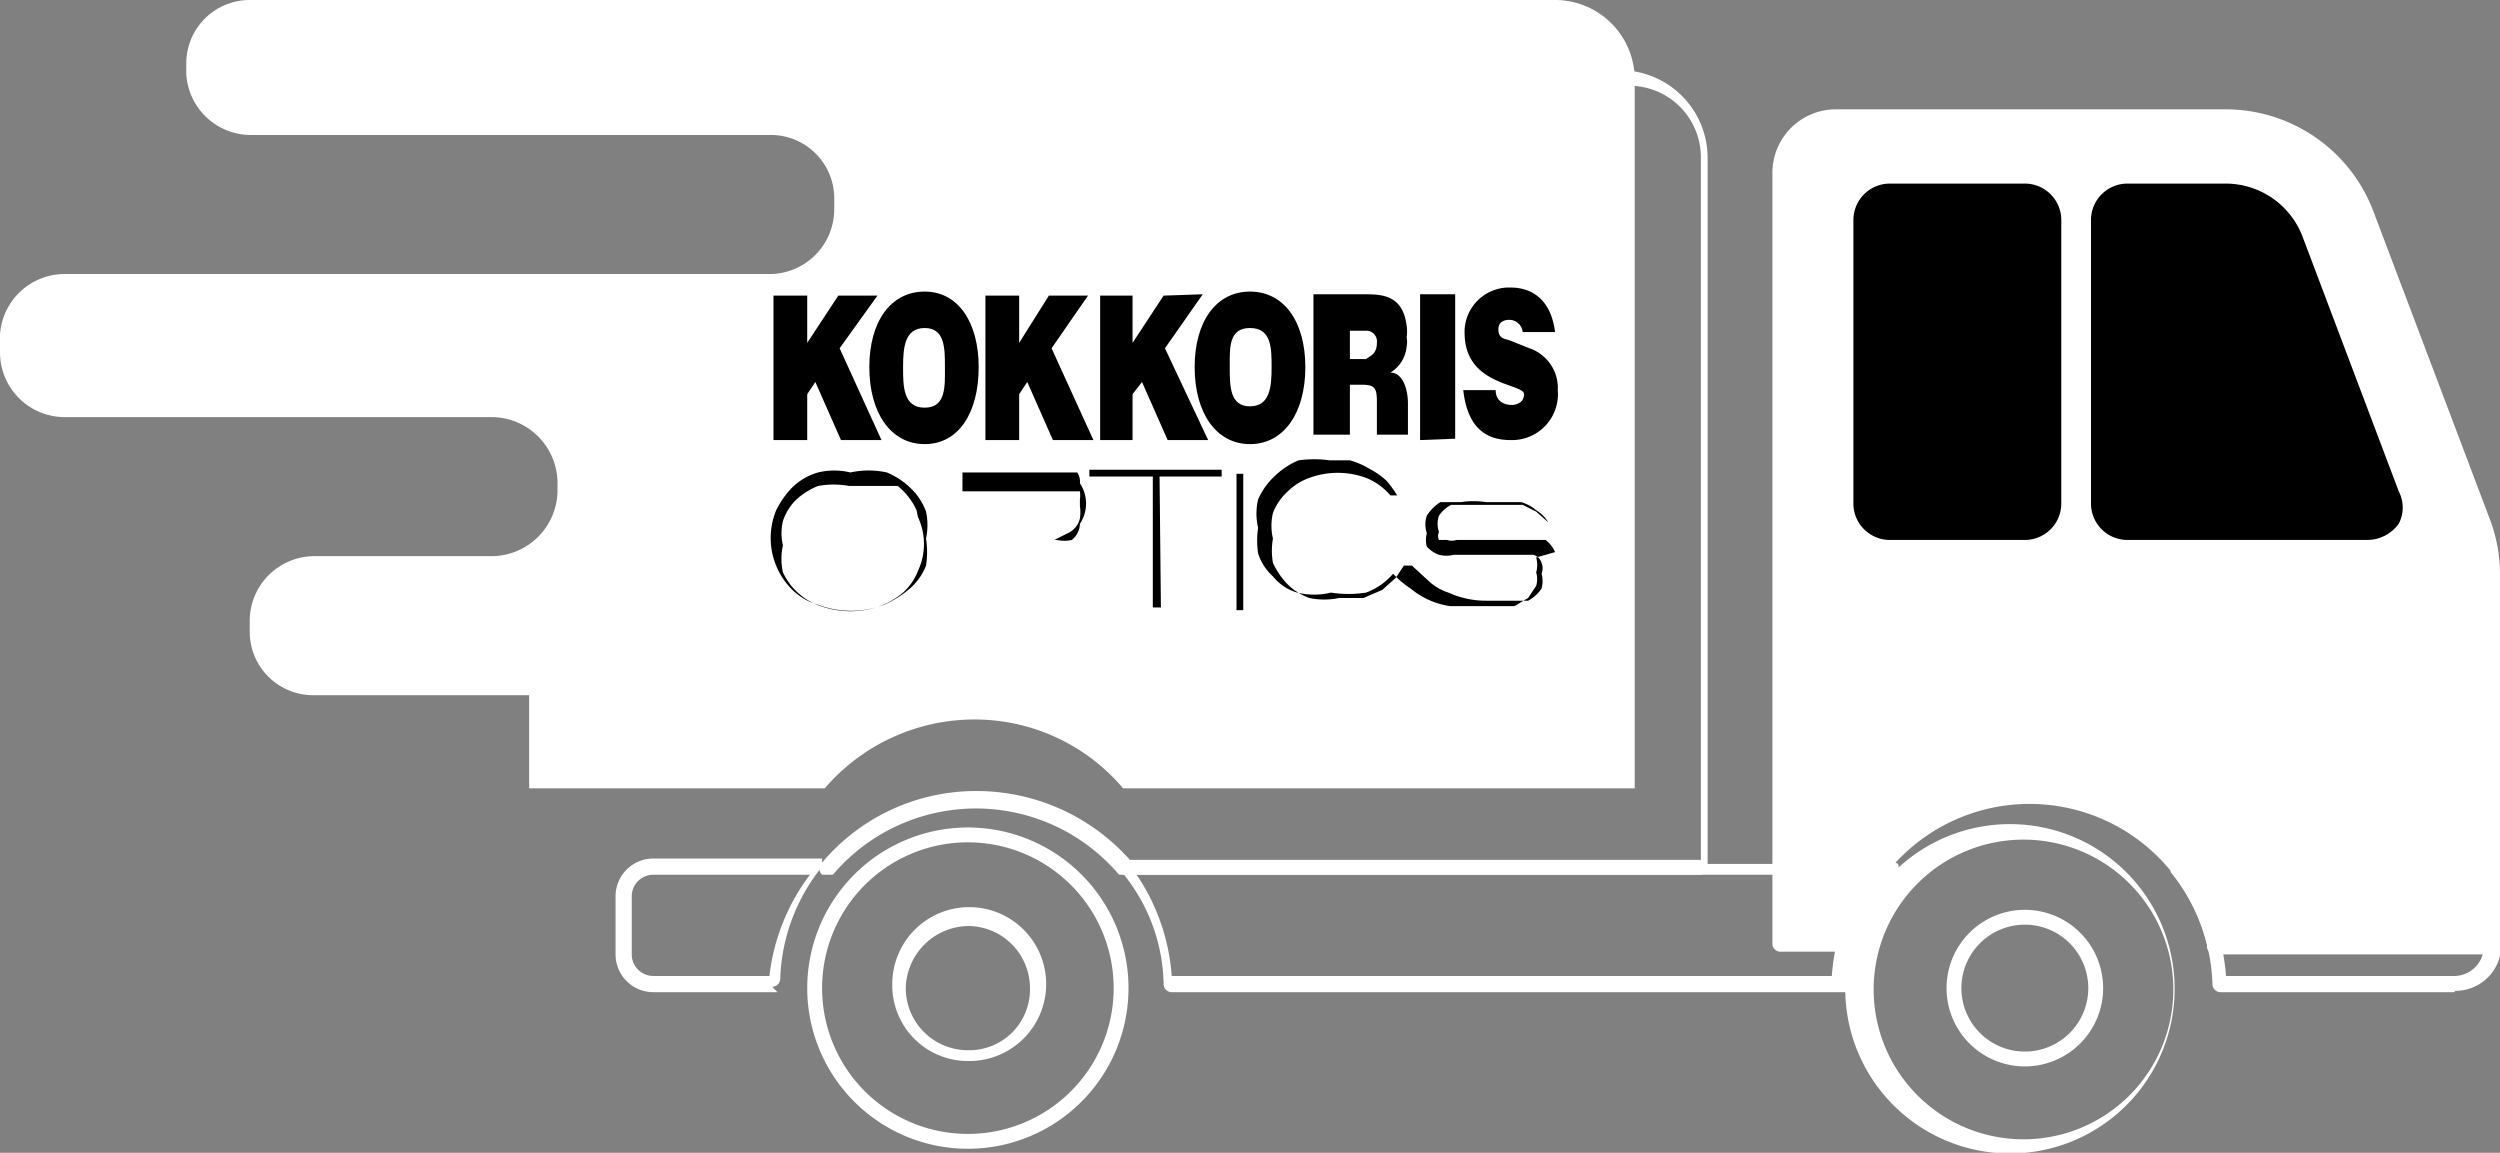 <svg xmlns="http://www.w3.org/2000/svg" viewBox="0 0 18.52 8.54"><rect x="0" y="0" width="18.52" height="8.54" fill="#808080" stroke="none"/><defs><style>.cls-1{fill:#fff;}</style></defs><g id="Layer_2" data-name="Layer 2"><g id="Layer_1-2" data-name="Layer 1"><path class="cls-1" d="M16.46,6.94H18.4V4.28a1,1,0,0,0-.07-.38h0l-.86-2.3a1.06,1.06,0,0,0-1-.67H13.6a.35.35,0,0,0-.35.35V6.94h.37a1.47,1.47,0,0,1,2.84,0Z"/><path class="cls-1" d="M18.46,7.07H16.41A.06.06,0,0,1,16.35,7a1.35,1.35,0,0,0-2.63,0,.06.06,0,0,1-.06.05h-.47A.06.06,0,0,1,13.13,7V1.28A.47.47,0,0,1,13.6.81h2.89a1.17,1.17,0,0,1,1.09.75l.87,2.3a1.16,1.16,0,0,1,.07.42V7a.06.06,0,0,1-.06.06Z"/><path class="cls-1" d="M11.52,0H1.85a.47.47,0,0,0-.47.48V.55A.48.48,0,0,0,1.85,1H5.7a.47.47,0,0,1,.48.48v.07a.48.48,0,0,1-.48.48H.48A.48.48,0,0,0,0,2.54v.07a.48.48,0,0,0,.48.48H3.65a.49.49,0,0,1,.48.48v.07a.49.49,0,0,1-.48.48H2.32a.48.48,0,0,0-.47.48v.07a.47.47,0,0,0,.47.48h1.6v.69H6.11a1.46,1.46,0,0,1,1.11-.51,1.44,1.44,0,0,1,1.1.51h3.79V.59A.59.59,0,0,0,11.52,0Z"/><path class="cls-1" d="M15,6.22a1.11,1.11,0,1,0,1.1,1.1A1.11,1.11,0,0,0,15,6.22Zm0,2.32a1.22,1.22,0,1,1,0-2.43,1.22,1.22,0,0,1,0,2.43Z"/><path class="cls-1" d="M15,6.85a.47.47,0,1,0,.47.47A.47.47,0,0,0,15,6.85ZM15,7.9a.58.58,0,1,1,.58-.58A.58.58,0,0,1,15,7.9Z"/><path class="cls-1" d="M16.51,7.23h1.67A.22.22,0,0,0,18.4,7V6.65a.18.18,0,0,0-.17-.17h-2a1.53,1.53,0,0,1,.26.75Zm1.67.12H16.45a.06.06,0,0,1-.06-.06,1.39,1.39,0,0,0-.31-.83,0,0,0,0,1,0-.06.05.05,0,0,1,.05,0h2.11a.29.29,0,0,1,.29.29V7a.34.34,0,0,1-.34.34Z"/><path class="cls-1" d="M14,1.49a.15.15,0,0,0-.15.14v2.1a.15.15,0,0,0,.15.15H15a.15.15,0,0,0,.15-.15V1.63A.15.15,0,0,0,15,1.49Z"/><path d="M15,4H14a.27.27,0,0,1-.27-.27V1.63A.27.27,0,0,1,14,1.36H15a.27.27,0,0,1,.27.27v2.1A.27.27,0,0,1,15,4Z"/><path class="cls-1" d="M15.76,1.49a.14.14,0,0,0-.15.14v2.1a.15.15,0,0,0,.15.15h1.75a.14.14,0,0,0,.12-.07.13.13,0,0,0,0-.13L17,1.8a.5.5,0,0,0-.46-.31Z"/><path d="M17.51,4H15.76a.27.27,0,0,1-.27-.27V1.63a.27.27,0,0,1,.27-.27h.73a.61.61,0,0,1,.57.4l.71,1.88a.26.26,0,0,1,0,.24.29.29,0,0,1-.23.12Z"/><path class="cls-1" d="M7.17,6.24a1.08,1.08,0,0,0,0,2.16,1.08,1.08,0,0,0,0-2.16Zm0,2.27A1.19,1.19,0,1,1,8.36,7.32,1.19,1.19,0,0,1,7.17,8.51Z"/><path class="cls-1" d="M7.17,6.86a.47.47,0,0,0-.46.46.46.46,0,0,0,.46.46.45.45,0,0,0,.46-.46.46.46,0,0,0-.46-.46Zm0,1a.56.56,0,0,1-.56-.57.57.57,0,1,1,.56.57Z"/><path class="cls-1" d="M8.68,7.23h4.89a1.53,1.53,0,0,1,.26-.75H8.42a1.53,1.53,0,0,1,.26.75Zm5,.12h-5a.06.06,0,0,1-.06-.06,1.33,1.33,0,0,0-.31-.83,0,0,0,0,1,0-.06.05.05,0,0,1,.06,0H14a.05.05,0,0,1,.06,0,.07.07,0,0,1,0,.06,1.33,1.33,0,0,0-.31.83.06.06,0,0,1-.06.06Z"/><path class="cls-1" d="M4.84,6.48a.16.16,0,0,0-.16.16v.43a.16.16,0,0,0,.16.16H5.7A1.53,1.53,0,0,1,6,6.48Zm.92.87H4.84a.28.28,0,0,1-.28-.28V6.64a.28.28,0,0,1,.28-.28H6.09a.05.05,0,0,1,0,0,0,0,0,0,1,0,.06,1.39,1.39,0,0,0-.31.83.06.06,0,0,1-.06.06Z"/><path class="cls-1" d="M6.09,6.48h0a.06.06,0,0,1,0-.09,1.49,1.49,0,0,1,1.15-.53,1.52,1.52,0,0,1,1.13.51h4.23V1.17A.53.53,0,0,0,12,.64H4.31A.06.06,0,0,1,4.25.58.06.06,0,0,1,4.31.52H12a.65.65,0,0,1,.65.65V6.42a.06.06,0,0,1-.06.06H8.29s0,0,0,0a1.39,1.39,0,0,0-2.12,0,0,0,0,0,1,0,0Z"/><polygon points="5.98 2.19 5.98 2.54 6.21 2.19 6.5 2.19 6.22 2.58 6.53 3.26 6.23 3.26 6.04 2.83 5.98 2.92 5.98 3.26 5.73 3.26 5.73 2.19 5.98 2.19"/><path d="M7.25,2.72c0,.34-.15.57-.4.57s-.41-.23-.41-.57.16-.56.41-.56.4.23.4.56M7,2.72c0-.14,0-.29-.15-.29s-.16.15-.16.29,0,.3.16.3S7,2.86,7,2.72Z"/><polygon points="7.55 2.19 7.55 2.54 7.77 2.19 8.06 2.19 7.79 2.58 8.1 3.26 7.8 3.26 7.61 2.83 7.55 2.92 7.55 3.26 7.3 3.26 7.3 2.19 7.55 2.19"/><polygon points="8.39 2.19 8.39 2.54 8.62 2.19 8.91 2.18 8.63 2.58 8.95 3.26 8.65 3.26 8.46 2.83 8.39 2.92 8.39 3.26 8.15 3.26 8.15 2.19 8.39 2.19"/><path d="M9.67,2.72c0,.34-.16.57-.41.57s-.41-.23-.41-.57.16-.56.41-.56.41.22.41.56m-.25,0c0-.14,0-.29-.16-.29s-.15.15-.15.29,0,.29.15.29.16-.15.16-.29Z"/><path d="M10.1,2.18c.13,0,.29,0,.32.23a.28.28,0,0,1,0,.09.17.17,0,0,1,0,.07.25.25,0,0,1-.12.19c.09,0,.13.12.13.23v.16s0,.06,0,.07v0H10.2s0-.08,0-.12V3c0-.11,0-.15-.11-.15H10v.37H9.73V2.18Zm.1.36a.08.08,0,0,0-.07-.09H10v.21h.12C10.14,2.64,10.2,2.63,10.2,2.54Z"/><polygon points="10.52 3.26 10.78 3.25 10.78 2.18 10.52 2.18 10.52 3.26"/><path d="M11.2,3s.09,0,.09-.08-.43-.06-.44-.44a.33.33,0,0,1,.34-.35c.16,0,.3.09.33.33h-.24a.1.1,0,0,0-.11-.09s-.07,0-.07.07.05.07.08.08l.15.06a.31.31,0,0,1,.21.31.34.34,0,0,1-.35.37c-.19,0-.32-.1-.35-.37h.24c0,.08.06.11.12.11"/><path d="M6.86,4.19a.43.43,0,0,1-.12.17.76.76,0,0,1-.19.12.69.69,0,0,1-.49,0,.45.45,0,0,1-.19-.11.54.54,0,0,1-.12-.59.66.66,0,0,1,.12-.17.45.45,0,0,1,.19-.11.51.51,0,0,1,.24,0,.63.63,0,0,1,.27,0,.57.57,0,0,1,.18.12.45.45,0,0,1,.11.17.48.48,0,0,1,0,.2.65.65,0,0,1,0,.2m-.07-.41a.49.49,0,0,0-.14-.18l-.06,0-.08,0-.1,0H6.29a.64.64,0,0,0-.23,0,.54.54,0,0,0-.16.1.39.39,0,0,0-.1.16.39.39,0,0,0,0,.18.45.45,0,0,0,0,.2.47.47,0,0,0,.28.25.66.66,0,0,0,.44,0,.59.59,0,0,0,.17-.1.42.42,0,0,0,.11-.16.47.47,0,0,0,0-.4Z"/><path d="M8,3.88A.16.16,0,0,1,7.94,4a.25.25,0,0,1-.11,0h-.7V4.5h0v-1h.78l.07,0A.12.12,0,0,1,8,3.58a.27.27,0,0,1,0,.3M8,3.7l0,0a.21.21,0,0,0,0-.06.1.1,0,0,0,0,0l-.07,0H7.13V4h.68l.1-.05A.16.16,0,0,0,8,3.84a.29.29,0,0,0,0-.09v0Z"/><polygon points="8.59 3.53 8.6 4.5 8.54 4.5 8.54 3.53 8.07 3.53 8.07 3.48 9.05 3.48 9.05 3.53 8.59 3.53"/><rect x="9.17" y="3.48" width="0.05" height="1.01" transform="matrix(1, 0, 0, 1, -0.01, 0.03)"/><path d="M11.52,4.09A.23.23,0,0,0,11.45,4l-.1,0-.11,0h-.35l-.1,0a.11.11,0,0,1-.07,0l-.06,0a.07.07,0,0,1,0-.06.18.18,0,0,1,0-.12.24.24,0,0,1,.09-.08l.13,0,.17,0h.11l.12,0,.1.05.09.08,0,0a.26.26,0,0,0-.09-.09.3.3,0,0,0-.11-.06l-.13,0h-.13a.62.62,0,0,0-.19,0l-.15,0a.32.32,0,0,0-.1.1.2.2,0,0,0,0,.13.19.19,0,0,0,0,.1.24.24,0,0,0,.09.06.23.23,0,0,0,.11,0l.11,0h.28l.11,0,.09,0a.09.09,0,0,1,.06.06.11.11,0,0,1,0,.08.21.21,0,0,1,0,.11.28.28,0,0,1-.1.09l-.14,0-.17,0a.67.67,0,0,1-.28-.06.39.39,0,0,1-.14-.08l-.13-.12h-.06l-.06.09-.1.09-.14.06-.18,0a.54.54,0,0,1-.22,0,.44.44,0,0,1-.16-.1.57.57,0,0,1-.11-.16.52.52,0,0,1,0-.18.41.41,0,0,1,0-.19.42.42,0,0,1,.11-.16.44.44,0,0,1,.16-.1.61.61,0,0,1,.42,0,.46.46,0,0,1,.18.13l0,0s0,0,0,0l.05,0a.76.76,0,0,0-.08-.11.6.6,0,0,0-.13-.09.59.59,0,0,0-.14-.06l-.15,0a.85.85,0,0,0-.23,0,.57.57,0,0,0-.18.12.52.52,0,0,0-.12.17.46.46,0,0,0,0,.21.65.65,0,0,0,0,.19.39.39,0,0,0,.11.17.36.36,0,0,0,.18.12.53.53,0,0,0,.25,0,.85.85,0,0,0,.26,0,.48.48,0,0,0,.2-.14l0,0v0a.69.69,0,0,0,.13.11.59.59,0,0,0,.29.13l.16,0h.11l.11,0,.1,0,.1-.06.06-.09a.18.18,0,0,0,0-.1.2.2,0,0,0,0-.11"/></g></g></svg>